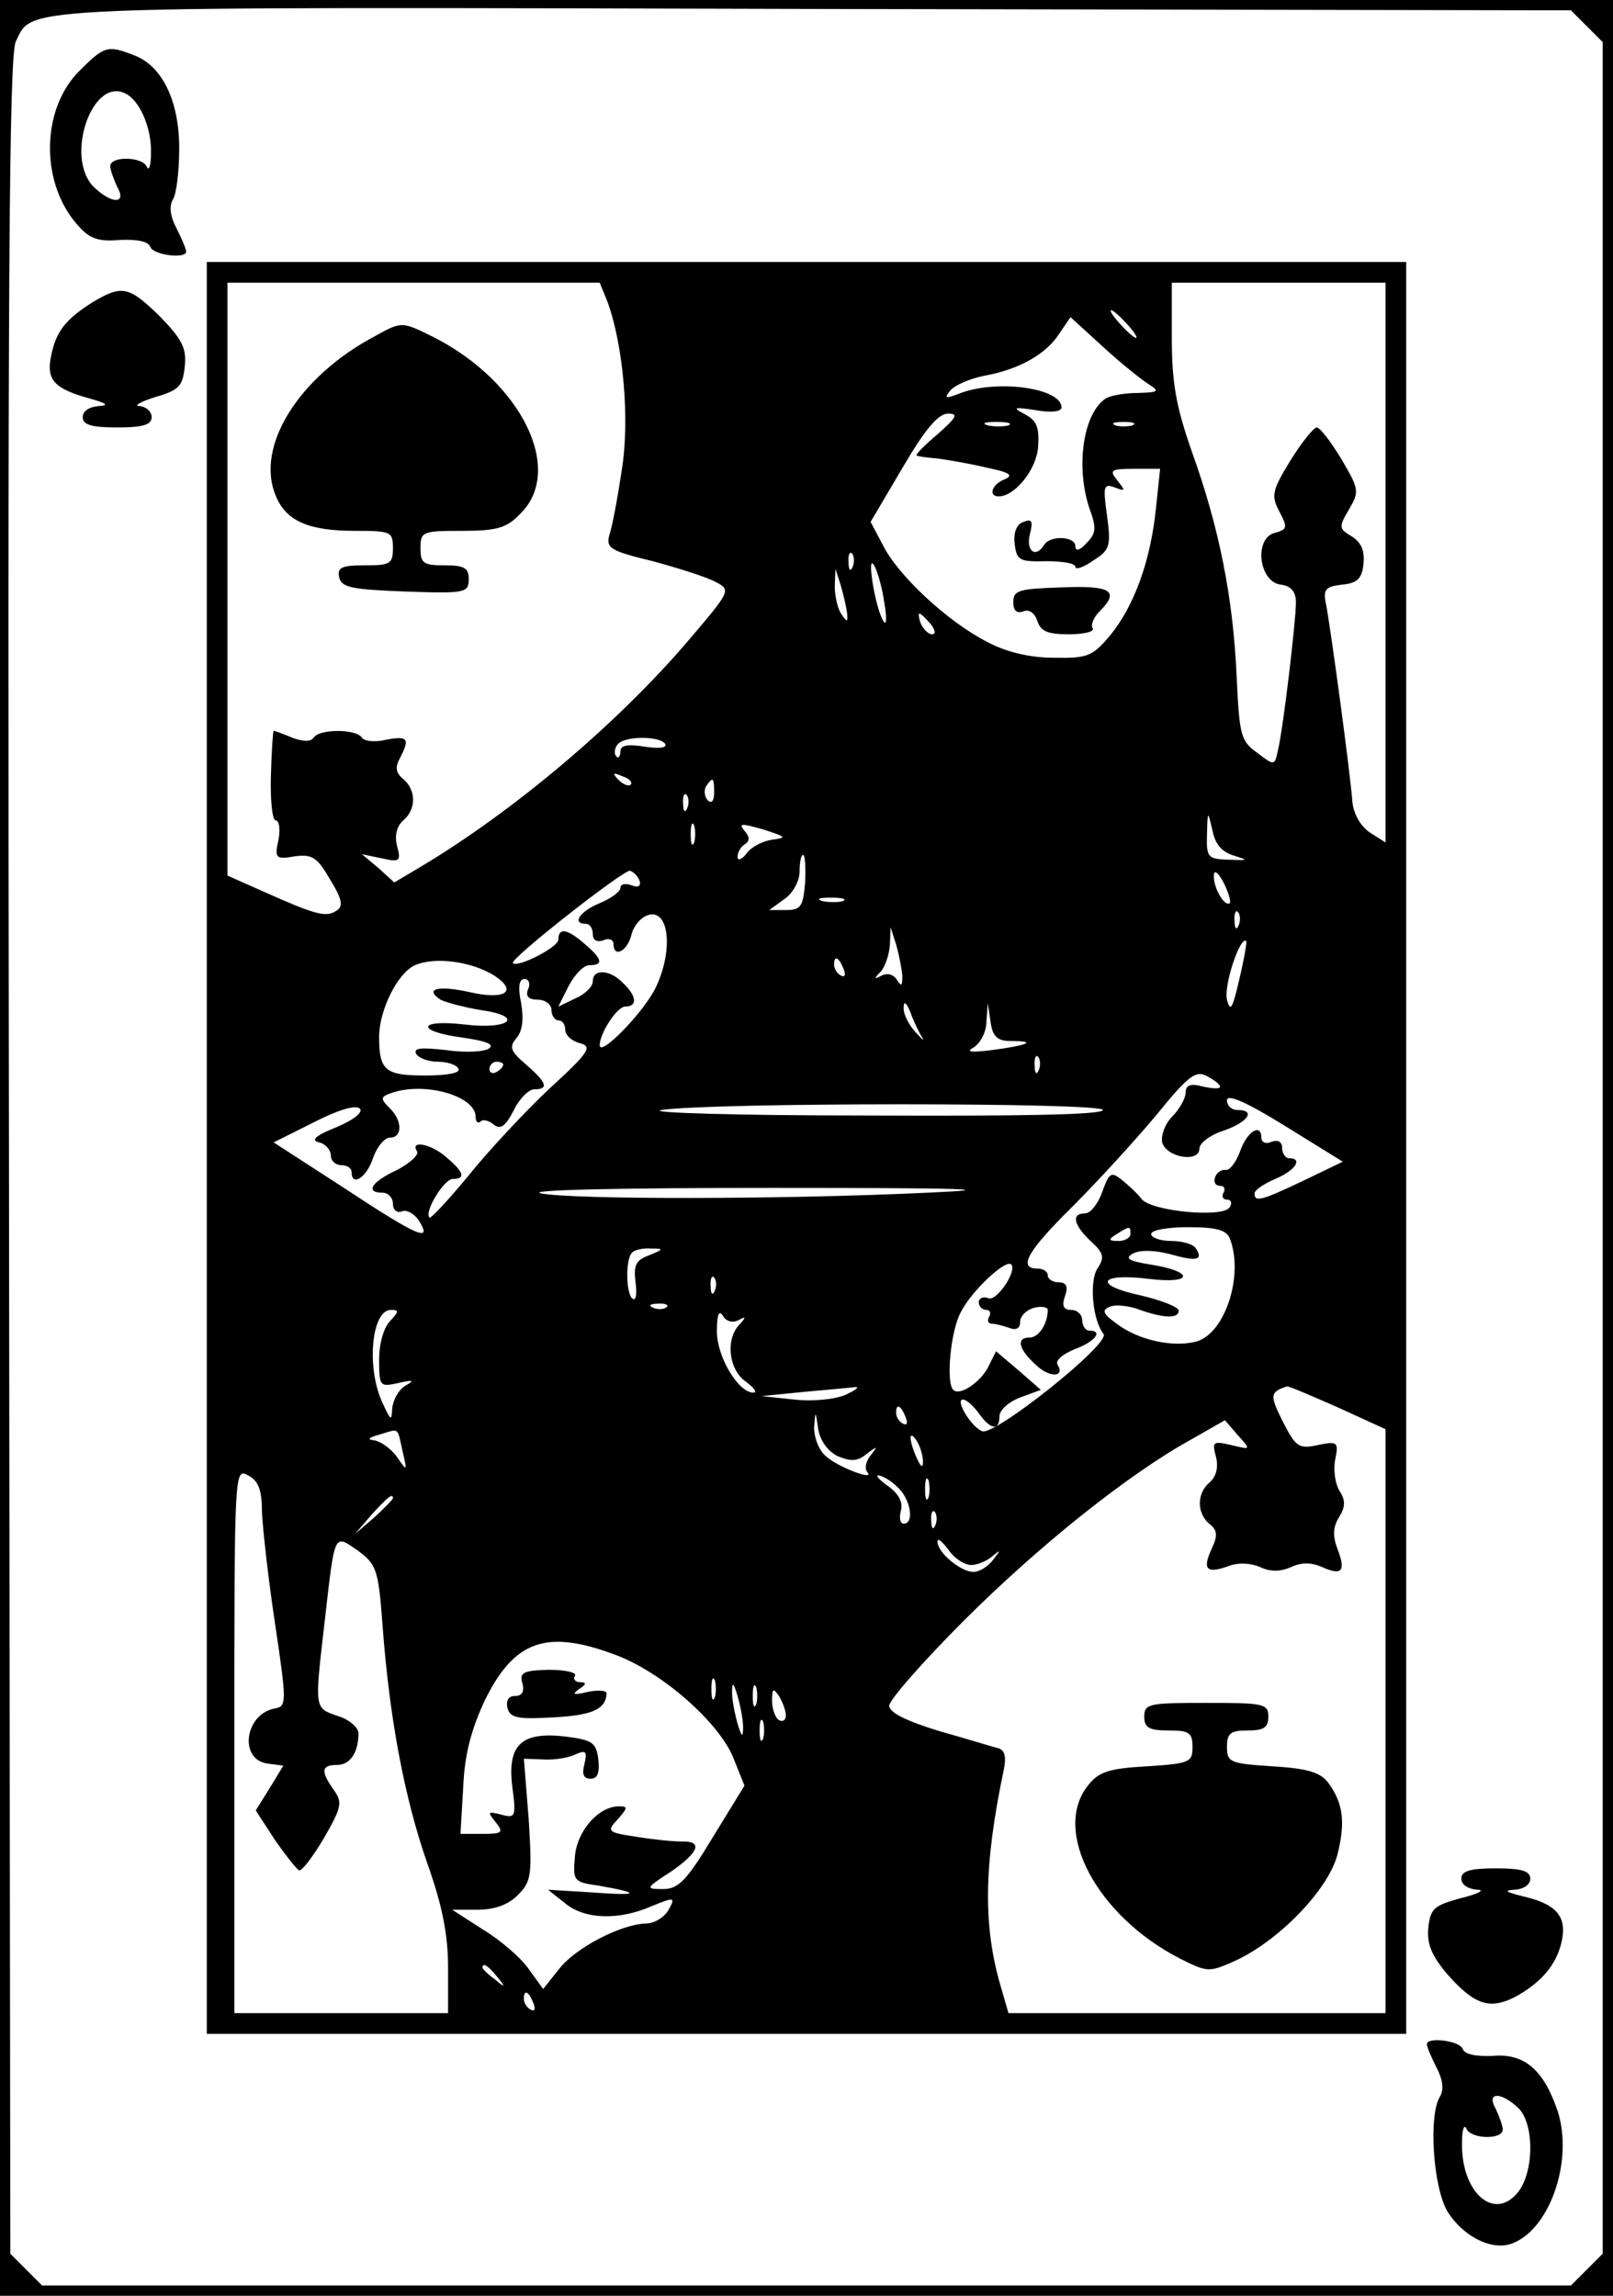 <?xml version="1.0" standalone="no"?>
<!DOCTYPE svg PUBLIC "-//W3C//DTD SVG 20010904//EN"
 "http://www.w3.org/TR/2001/REC-SVG-20010904/DTD/svg10.dtd">
<svg version="1.0" xmlns="http://www.w3.org/2000/svg"
 width="234pt" height="333pt" viewBox="0 0 234 333"
 preserveAspectRatio="xMidYMid meet">
<g transform="translate(0,333) scale(0.1,-0.1)"
fill="#000000" stroke="none">
<path d="M0 1665 l0 -1665 1170 0 1170 0 0 1665 0 1665 -1170 0 -1170 0 0
-1665z m2302 1627 l23 -23 0 -1604 0 -1604 -23 -23 -23 -23 -1109 0 -1109 0
-23 23 -23 23 -2 1592 c-2 1264 0 1597 10 1617 26 52 -17 50 1159 47 l1097 -2
23 -23z"/>
<path d="M115 3227 c-56 -56 -57 -164 -1 -225 16 -18 29 -23 60 -20 25 1 41
-2 44 -10 4 -12 52 -18 52 -7 0 4 -6 18 -14 34 -9 17 -11 32 -5 42 5 8 9 41 9
74 0 69 -25 120 -66 135 -38 15 -43 13 -79 -23z m71 -35 c19 -13 34 -50 33
-84 0 -18 -3 -27 -6 -20 -6 15 -53 16 -53 1 0 -6 5 -19 10 -30 14 -24 -6 -26
-32 -2 -47 42 -3 169 48 135z"/>
<path d="M300 1665 l0 -1285 870 0 870 0 0 1285 0 1285 -870 0 -870 0 0 -1285z
m581 1228 c23 -62 33 -171 21 -245 -6 -40 -14 -83 -18 -94 -5 -19 1 -23 63
-38 37 -10 78 -23 91 -30 23 -12 22 -13 -41 -87 -102 -119 -252 -246 -388
-327 l-37 -22 -23 21 -24 20 29 -6 c26 -6 28 -4 22 18 -4 16 0 29 9 37 19 16
19 44 0 60 -11 9 -12 17 -5 30 15 29 12 33 -20 27 -16 -4 -32 -2 -35 3 -8 13
-62 13 -70 0 -4 -6 -15 -6 -31 0 -14 6 -26 10 -27 10 -1 0 -3 -29 -4 -65 -1
-36 2 -65 7 -65 5 0 7 -13 4 -28 -6 -27 -4 -29 24 -24 25 3 32 -1 51 -34 18
-29 19 -39 9 -45 -15 -10 -30 -6 -104 27 l-54 24 0 430 0 430 270 0 270 0 11
-27z m1129 -379 l0 -406 -22 14 c-14 9 -24 27 -26 44 -3 43 -32 255 -38 286
-5 23 -2 27 23 30 22 2 29 9 31 30 2 19 -3 31 -17 40 -19 11 -19 14 -4 39 15
26 15 29 -11 73 -15 25 -31 46 -36 46 -4 0 -22 -22 -38 -48 -27 -44 -28 -51
-16 -74 12 -23 12 -26 -7 -31 -30 -8 -23 -71 9 -75 15 -2 22 -10 22 -26 0 -26
-18 -180 -26 -214 -5 -23 -5 -23 -30 -4 -24 17 -26 25 -30 111 -5 113 -25 215
-65 326 -23 66 -29 100 -29 164 l0 81 155 0 155 0 0 -406z m-375 346 c10 -11
16 -20 13 -20 -3 0 -13 9 -23 20 -10 11 -16 20 -13 20 3 0 13 -9 23 -20z m31
-87 c17 -11 15 -12 -16 -13 -19 0 -40 -4 -46 -8 -33 -22 -44 -100 -23 -161 10
-27 9 -35 -5 -49 -10 -11 -16 -12 -16 -4 0 14 -36 16 -45 2 -12 -20 -27 -10
-21 15 5 19 3 23 -9 18 -10 -3 -15 -15 -13 -32 3 -24 7 -26 46 -25 23 0 42 -3
42 -8 0 -5 12 -1 26 9 24 15 26 21 20 65 -6 43 -5 47 11 41 16 -6 16 -5 4 10
-12 15 -10 17 24 17 l38 0 -6 -57 c-8 -78 -32 -142 -66 -184 -26 -31 -33 -34
-82 -33 -35 0 -69 8 -97 23 -57 29 -129 96 -151 140 l-18 34 46 78 c32 55 52
79 66 79 16 0 13 -5 -15 -30 -19 -16 -33 -30 -30 -31 3 -1 16 -3 30 -4 14 -2
45 -7 70 -13 34 -7 41 -11 28 -17 -19 -7 -25 -25 -9 -25 23 0 55 39 57 72 2
28 -2 38 -19 47 -19 10 -17 11 16 6 22 -4 37 -2 37 4 0 28 -92 41 -146 21 -23
-9 -25 -8 -15 4 6 7 28 17 49 21 50 9 89 31 108 60 l17 25 46 -42 c26 -24 56
-48 67 -55z m-203 -60 c-7 -2 -21 -2 -30 0 -10 3 -4 5 12 5 17 0 24 -2 18 -5z
m180 0 c-7 -2 -19 -2 -25 0 -7 3 -2 5 12 5 14 0 19 -2 13 -5z m-406 -205 c-3
-8 -6 -5 -6 6 -1 11 2 17 5 13 3 -3 4 -12 1 -19z m46 -53 c4 -23 3 -34 -2 -25
-12 21 -24 99 -13 80 5 -8 12 -33 15 -55z m-54 -15 c1 -13 0 -13 -9 0 -5 8 -9
26 -9 40 l1 25 8 -25 c4 -14 8 -32 9 -40z m121 -15 c7 -9 8 -15 2 -15 -5 0
-12 7 -16 15 -3 8 -4 15 -2 15 2 0 9 -7 16 -15z m-385 -174 c3 -6 -9 -7 -30
-4 -25 4 -35 2 -35 -7 0 -7 -3 -11 -6 -7 -3 3 -3 10 1 16 8 14 62 14 70 2z
m-50 -59 c-3 -3 -11 0 -18 7 -9 10 -8 11 6 5 10 -3 15 -9 12 -12z m121 -12 c0
-12 -4 -16 -9 -11 -5 5 -6 14 -3 20 10 15 12 14 12 -9z m-39 -22 c-3 -8 -6 -5
-6 6 -1 11 2 17 5 13 3 -3 4 -12 1 -19z m793 -69 c22 -7 21 -7 -7 -6 -31 1
-33 3 -32 37 1 35 1 35 8 5 4 -20 14 -31 31 -36z m-783 19 c-3 -7 -5 -2 -5 12
0 14 2 19 5 13 2 -7 2 -19 0 -25z m113 4 c-14 -2 -31 -11 -37 -20 -7 -9 -13
-11 -13 -5 0 7 5 15 10 18 8 5 8 11 0 20 -9 11 -5 11 27 2 34 -11 35 -12 13
-15z m48 -62 c-3 -35 -6 -40 -28 -40 l-24 0 22 16 c12 8 22 26 22 40 0 13 2
24 5 24 3 0 4 -18 3 -40z m-240 2 c2 -7 -2 -10 -12 -6 -9 3 -16 2 -16 -4 0 -5
-13 -15 -30 -22 -29 -12 -41 -30 -20 -30 6 0 10 -7 10 -15 0 -9 6 -12 15 -9 8
4 15 1 15 -5 0 -21 20 -11 26 13 3 13 14 26 25 29 30 8 36 -52 10 -106 -17
-35 -81 -101 -81 -83 0 17 25 56 37 56 18 0 17 15 -3 34 -19 20 -44 21 -44 3
0 -8 -11 -19 -25 -25 l-25 -12 15 30 c9 17 22 30 30 30 21 0 19 9 -7 31 -25
22 -38 24 -38 6 0 -11 -59 -41 -66 -34 -6 5 161 136 170 134 6 -2 12 -9 14
-15z m856 -32 c-7 -6 -24 22 -23 40 0 9 6 5 14 -10 7 -14 11 -27 9 -30z m-561
3 c-7 -2 -21 -2 -30 0 -10 3 -4 5 12 5 17 0 24 -2 18 -5z m574 -35 c-3 -8 -6
-5 -6 6 -1 11 2 17 5 13 3 -3 4 -12 1 -19z m-488 -73 c0 -15 -1 -17 -8 -6 -5
8 -14 10 -22 6 -11 -6 -12 -5 -1 6 6 7 12 24 13 39 l1 25 8 -25 c4 -14 8 -34
9 -45z m489 -5 c-10 -43 -13 -49 -18 -30 -5 20 19 93 28 85 1 -1 -3 -26 -10
-55z m-1081 5 c35 -23 16 -36 -36 -24 -45 10 -66 5 -42 -11 8 -4 34 -11 58
-15 65 -9 43 -29 -23 -21 -69 8 -71 -10 -3 -19 35 -5 47 -10 38 -16 -8 -5 -36
-6 -63 -2 -36 4 -47 3 -42 -6 4 -6 18 -11 31 -11 13 0 27 -4 30 -10 4 -6 -15
-10 -48 -10 -58 0 -67 7 -67 56 0 39 27 93 52 104 30 13 83 5 115 -15z m507 9
c3 -8 2 -12 -4 -9 -6 3 -10 10 -10 16 0 14 7 11 14 -7z m-458 -29 c-4 -10 1
-15 14 -15 11 0 20 -7 20 -15 0 -8 5 -15 10 -15 6 0 10 -6 10 -14 0 -7 9 -16
21 -19 19 -5 14 -13 -45 -67 -36 -34 -89 -91 -117 -126 -29 -35 -54 -62 -56
-60 -8 8 21 56 34 56 19 0 16 10 -9 31 -22 20 -54 26 -43 9 3 -5 -10 -17 -29
-27 -37 -17 -47 -33 -21 -33 8 0 15 -7 15 -16 0 -9 6 -14 13 -11 7 3 19 -4 25
-14 20 -32 -3 -22 -109 48 l-102 66 58 29 c35 18 61 26 67 20 5 -5 -8 -16 -34
-27 -30 -12 -38 -19 -25 -22 9 -2 17 -11 17 -19 0 -8 7 -14 15 -14 8 0 15 -4
15 -10 0 -22 22 -8 31 20 6 17 17 30 25 30 18 0 18 25 -1 43 -13 13 -13 16 1
21 48 18 124 -3 124 -34 0 -7 3 -10 7 -7 3 4 12 2 19 -4 10 -8 17 -3 29 20 8
17 22 31 30 31 22 0 18 10 -12 36 -22 19 -25 25 -14 38 9 10 11 28 7 51 -5 24
-3 35 5 35 6 0 9 -7 5 -15z m572 -70 c4 -6 -1 -2 -10 8 -10 11 -18 27 -17 36
0 10 4 7 10 -8 5 -14 13 -30 17 -36z m129 -5 c38 0 25 -6 -27 -13 -32 -4 -40
-3 -27 4 9 6 18 22 18 37 l2 27 4 -27 c3 -22 10 -28 30 -28z m40 -42 c-3 -8
-6 -5 -6 6 -1 11 2 17 5 13 3 -3 4 -12 1 -19z m-777 8 c0 -3 -4 -8 -10 -11 -5
-3 -10 -1 -10 4 0 6 5 11 10 11 6 0 10 -2 10 -4z m1040 -32 c0 -4 -11 -3 -25
0 -18 5 -25 2 -25 -9 0 -8 -9 -24 -19 -34 -11 -11 -17 -28 -15 -38 6 -22 54
-30 54 -9 0 8 16 20 35 26 35 12 48 30 20 30 -8 0 -15 6 -15 14 0 10 29 -3 84
-37 l84 -52 -56 -27 c-63 -30 -72 -32 -72 -19 0 5 14 14 30 21 29 12 41 30 20
30 -5 0 -10 7 -10 15 0 9 -6 12 -15 9 -8 -4 -15 -1 -15 5 0 23 -21 10 -31 -19
-6 -16 -15 -28 -21 -27 -6 1 -13 -4 -15 -10 -3 -7 0 -13 7 -13 6 0 8 -4 5 -10
-3 -5 -1 -10 5 -10 6 0 8 -5 4 -11 -9 -16 -114 -6 -128 12 -6 8 -19 20 -29 28
-15 12 -18 10 -28 -18 -6 -17 -17 -31 -25 -31 -20 0 -17 -16 8 -40 19 -17 21
-24 10 -40 -12 -19 -7 -75 9 -95 10 -14 -158 -148 -176 -141 -16 6 -40 46 -28
46 5 0 15 -9 23 -20 17 -24 30 -26 30 -4 0 9 14 21 30 27 l30 11 -32 28 -33
28 -12 -24 c-12 -22 -41 -41 -50 -32 -11 10 -4 86 11 113 15 30 65 77 73 69 9
-9 -21 -54 -33 -49 -8 3 -14 0 -14 -6 0 -6 5 -11 11 -11 5 0 7 -4 4 -10 -3 -5
-2 -10 4 -10 5 0 16 -3 25 -6 10 -4 16 -1 16 9 0 8 9 17 20 20 11 3 20 1 20
-3 0 -20 -13 -40 -26 -40 -20 0 -17 -16 8 -39 20 -20 44 -19 32 0 -3 6 8 15
25 22 30 11 42 27 21 27 -5 0 -10 7 -10 15 0 8 -7 15 -16 15 -11 0 -14 6 -9
20 5 14 2 20 -9 20 -9 0 -16 5 -16 10 0 6 -7 10 -15 10 -29 0 -14 26 51 90 36
36 90 95 121 132 47 58 58 66 74 57 10 -5 19 -12 19 -15z m-170 -34 c0 -7
-120 -9 -342 -8 -189 0 -323 4 -298 8 73 11 640 11 640 0z m-255 -120 c-212
-10 -513 -10 -560 -1 -24 5 113 8 335 8 284 0 339 -2 225 -7z m295 -60 c0 -5
-8 -10 -17 -10 -15 0 -16 2 -3 10 19 12 20 12 20 0z m144 -6 c21 -54 -7 -139
-49 -150 -35 -9 -85 3 -115 26 -21 15 -22 20 -9 25 8 3 28 1 43 -5 34 -12 56
-13 56 -1 0 5 -25 15 -55 22 -70 15 -61 33 12 24 65 -8 66 11 1 21 -31 5 -37
9 -24 16 10 5 30 5 53 -1 39 -11 49 -9 38 8 -3 6 -19 11 -36 11 -16 0 -29 5
-29 10 0 6 24 10 54 10 40 0 55 -4 60 -16z m-843 -25 c-19 -7 -22 -15 -19 -39
2 -16 1 -27 -4 -24 -10 6 -11 58 -1 67 3 4 16 7 27 6 20 0 19 -1 -3 -10z m96
-51 c-3 -8 -6 -5 -6 6 -1 11 2 17 5 13 3 -3 4 -12 1 -19z m-70 -24 c-3 -3 -12
-4 -19 -1 -8 3 -5 6 6 6 11 1 17 -2 13 -5z m-401 -20 c-9 -9 -16 -32 -16 -56
0 -39 1 -40 28 -34 22 5 24 4 10 -4 -10 -6 -18 -21 -19 -33 -1 -19 -2 -18 -14
8 -24 51 -16 135 12 135 12 0 12 -2 -1 -16z m505 1 c11 6 12 5 2 -6 -21 -21
-16 -66 9 -83 12 -9 17 -16 11 -16 -22 0 -53 52 -53 89 0 24 3 32 9 22 5 -8
14 -10 22 -6z m156 -108 c-16 -7 -49 -10 -75 -7 l-47 5 60 6 c33 3 67 6 75 7
8 1 2 -4 -13 -11z m713 -18 l70 -32 0 -423 0 -424 -273 0 -274 0 -11 38 c-26
88 -25 176 4 314 4 19 2 29 -7 32 -8 2 -47 14 -86 25 -49 15 -73 27 -73 37 0
8 48 63 108 123 108 108 239 213 330 263 l49 28 19 -22 c19 -21 19 -21 -10
-14 -26 6 -28 5 -22 -17 4 -16 0 -29 -9 -37 -19 -16 -19 -44 -1 -60 12 -9 13
-17 4 -36 -14 -30 -8 -37 23 -26 15 6 33 5 47 -1 15 -7 29 -7 45 0 15 7 29 7
45 0 29 -13 35 -6 22 27 -7 19 -6 32 3 46 9 15 9 24 0 38 -6 10 -9 30 -6 45 5
25 4 27 -25 21 -28 -6 -32 -3 -51 34 -19 38 -19 43 6 51 2 1 34 -13 73 -30z
m-626 -15 c3 -8 2 -12 -4 -9 -6 3 -10 10 -10 16 0 14 7 11 14 -7z m-99 -56
c19 -8 29 -8 42 3 16 12 17 12 6 -2 -7 -9 -9 -19 -5 -24 13 -14 -43 7 -60 23
-10 8 -17 27 -17 41 2 26 2 26 6 -2 3 -17 14 -32 28 -39z m-631 7 c7 -30 7
-30 -9 -7 -9 12 -24 22 -33 23 -10 1 -7 4 8 8 30 9 26 12 34 -24z m755 -15 c0
-10 -3 -8 -9 5 -12 27 -12 43 0 25 5 -8 9 -22 9 -30z m-959 -73 c1 -23 9 -96
19 -162 17 -114 17 -120 0 -123 -44 -8 -53 -74 -11 -80 l23 -3 -20 -33 -20
-32 28 -43 c16 -23 32 -43 35 -44 4 -1 20 20 36 47 26 45 27 52 14 70 -19 27
-18 36 5 36 19 0 31 18 31 46 0 8 -13 20 -30 25 -34 12 -34 8 -19 137 15 131
13 127 48 103 27 -20 30 -27 36 -109 10 -135 32 -251 65 -345 22 -62 30 -104
30 -151 l0 -66 -155 0 -155 0 0 395 c0 393 0 396 20 385 15 -8 20 -21 20 -53z
m922 36 c19 -17 25 -53 9 -53 -5 0 -7 8 -4 19 3 12 -3 24 -18 35 -13 9 -19 16
-15 16 5 0 18 -7 28 -17z m45 -15 c-3 -7 -5 -2 -5 12 0 14 2 19 5 13 2 -7 2
-19 0 -25z m-777 -1 c0 -2 -12 -14 -27 -28 l-28 -24 24 28 c23 25 31 32 31 24z
m787 -39 c-3 -8 -6 -5 -6 6 -1 11 2 17 5 13 3 -3 4 -12 1 -19z m52 -58 c9 0
23 6 31 13 12 10 12 9 1 -5 -7 -10 -20 -18 -29 -18 -18 0 -52 28 -52 44 0 6 7
0 16 -12 8 -12 23 -22 33 -22z m-517 -130 c68 -25 151 -98 172 -150 l16 -40
-46 -75 c-38 -63 -50 -75 -72 -75 -26 0 -26 1 11 25 42 29 47 45 15 44 -13 0
-42 3 -66 7 -41 6 -42 8 -26 25 15 17 15 19 2 19 -30 0 -61 -36 -64 -73 -3
-35 -2 -37 34 -42 63 -11 60 -15 -8 -10 l-65 4 24 -19 c28 -24 78 -26 126 -5
34 14 35 13 25 -5 -6 -11 -21 -20 -33 -20 -36 -1 -102 -35 -126 -66 l-23 -29
-21 29 c-11 16 -41 42 -66 57 l-45 29 37 0 c24 0 44 7 58 21 20 20 21 29 16
110 l-7 88 28 -1 c15 -1 36 2 46 7 16 7 18 5 14 -13 -4 -15 -2 -22 9 -22 10 0
13 9 11 28 -3 24 -8 28 -46 33 -65 8 -86 -11 -79 -71 6 -45 5 -48 -16 -42 -20
5 -20 4 -8 -11 12 -15 10 -17 -19 -17 l-32 0 4 68 c2 48 12 84 31 125 43 88
90 104 189 67z m145 -62 c-3 -7 -5 -2 -5 12 0 14 2 19 5 13 2 -7 2 -19 0 -25z
m41 -43 c0 -16 -2 -15 -8 5 -4 14 -8 34 -8 45 0 16 2 15 8 -5 4 -14 8 -34 8
-45z m19 33 c-3 -7 -5 -2 -5 12 0 14 2 19 5 13 2 -7 2 -19 0 -25z m43 -16 c0
-7 -4 -10 -10 -7 -5 3 -10 16 -10 28 0 18 2 19 10 7 5 -8 10 -21 10 -28z m-33
-34 c-3 -7 -5 -2 -5 12 0 14 2 19 5 13 2 -7 2 -19 0 -25z m-386 -345 c13 -16
12 -17 -3 -4 -10 7 -18 15 -18 17 0 8 8 3 21 -13z m53 -39 c3 -8 2 -12 -4 -9
-6 3 -10 10 -10 16 0 14 7 11 14 -7z"/>
<path d="M545 2843 c-112 -59 -175 -161 -145 -232 15 -37 48 -51 115 -51 52 0
55 -1 55 -25 0 -23 -4 -25 -41 -25 -33 0 -40 -3 -37 -17 3 -15 17 -18 96 -21
87 -3 92 -2 92 18 0 16 -6 20 -35 20 -31 0 -35 3 -35 25 0 24 3 25 60 25 51 0
65 4 85 25 64 63 2 190 -124 255 -48 24 -48 24 -86 3z"/>
<path d="M1470 2457 c0 -13 5 -17 14 -14 9 4 17 -2 21 -14 5 -15 15 -19 46
-19 22 0 38 4 34 9 -3 5 2 16 10 24 30 30 17 38 -55 35 -61 -2 -70 -4 -70 -21z"/>
<path d="M1660 840 c0 -16 7 -20 35 -20 30 0 35 -3 35 -24 0 -22 -4 -24 -66
-28 -55 -3 -70 -8 -85 -27 -54 -66 12 -190 133 -252 40 -20 42 -20 80 -3 63
29 134 102 148 153 12 47 9 75 -13 105 -11 15 -30 21 -81 24 -62 4 -66 6 -66
28 0 20 5 24 30 24 23 0 30 4 30 20 0 19 -7 20 -90 20 -83 0 -90 -1 -90 -20z"/>
<path d="M758 888 c3 -12 -1 -18 -11 -18 -9 0 -13 -6 -11 -17 4 -15 15 -17 67
-14 57 3 76 12 77 35 0 4 -12 5 -27 2 -21 -5 -24 -4 -13 4 11 7 11 10 2 10 -7
0 -11 4 -8 9 4 5 -14 9 -38 9 -37 -1 -43 -4 -38 -20z"/>
<path d="M135 2892 c-40 -25 -54 -43 -61 -79 -7 -34 5 -47 56 -61 25 -7 29
-10 13 -11 -13 -1 -23 -7 -23 -16 0 -11 12 -15 50 -15 38 0 50 4 50 15 0 8 -8
15 -17 16 -10 0 0 6 22 13 35 10 40 16 43 44 3 27 -4 40 -36 73 -45 44 -55 46
-97 21z"/>
<path d="M2120 605 c0 -9 10 -15 23 -16 12 0 2 -6 -23 -12 -40 -11 -45 -15
-48 -44 -2 -23 5 -40 28 -67 39 -44 61 -51 97 -33 39 21 62 48 69 83 7 35 -9
53 -59 64 -23 6 -26 8 -9 9 12 1 22 7 22 16 0 11 -12 15 -50 15 -38 0 -50 -4
-50 -15z"/>
<path d="M2070 365 c0 -4 6 -18 14 -34 9 -17 11 -32 5 -42 -17 -27 -10 -132
11 -167 22 -35 62 -56 91 -47 56 18 92 119 69 192 -20 60 -48 85 -94 81 -25
-1 -41 2 -44 10 -4 12 -52 18 -52 7z m132 -92 c24 -22 24 -93 0 -123 -35 -43
-83 1 -81 73 0 18 3 26 6 20 6 -16 53 -17 53 -2 0 6 -5 19 -10 30 -14 24 6 26
32 2z"/>
</g>
</svg>

